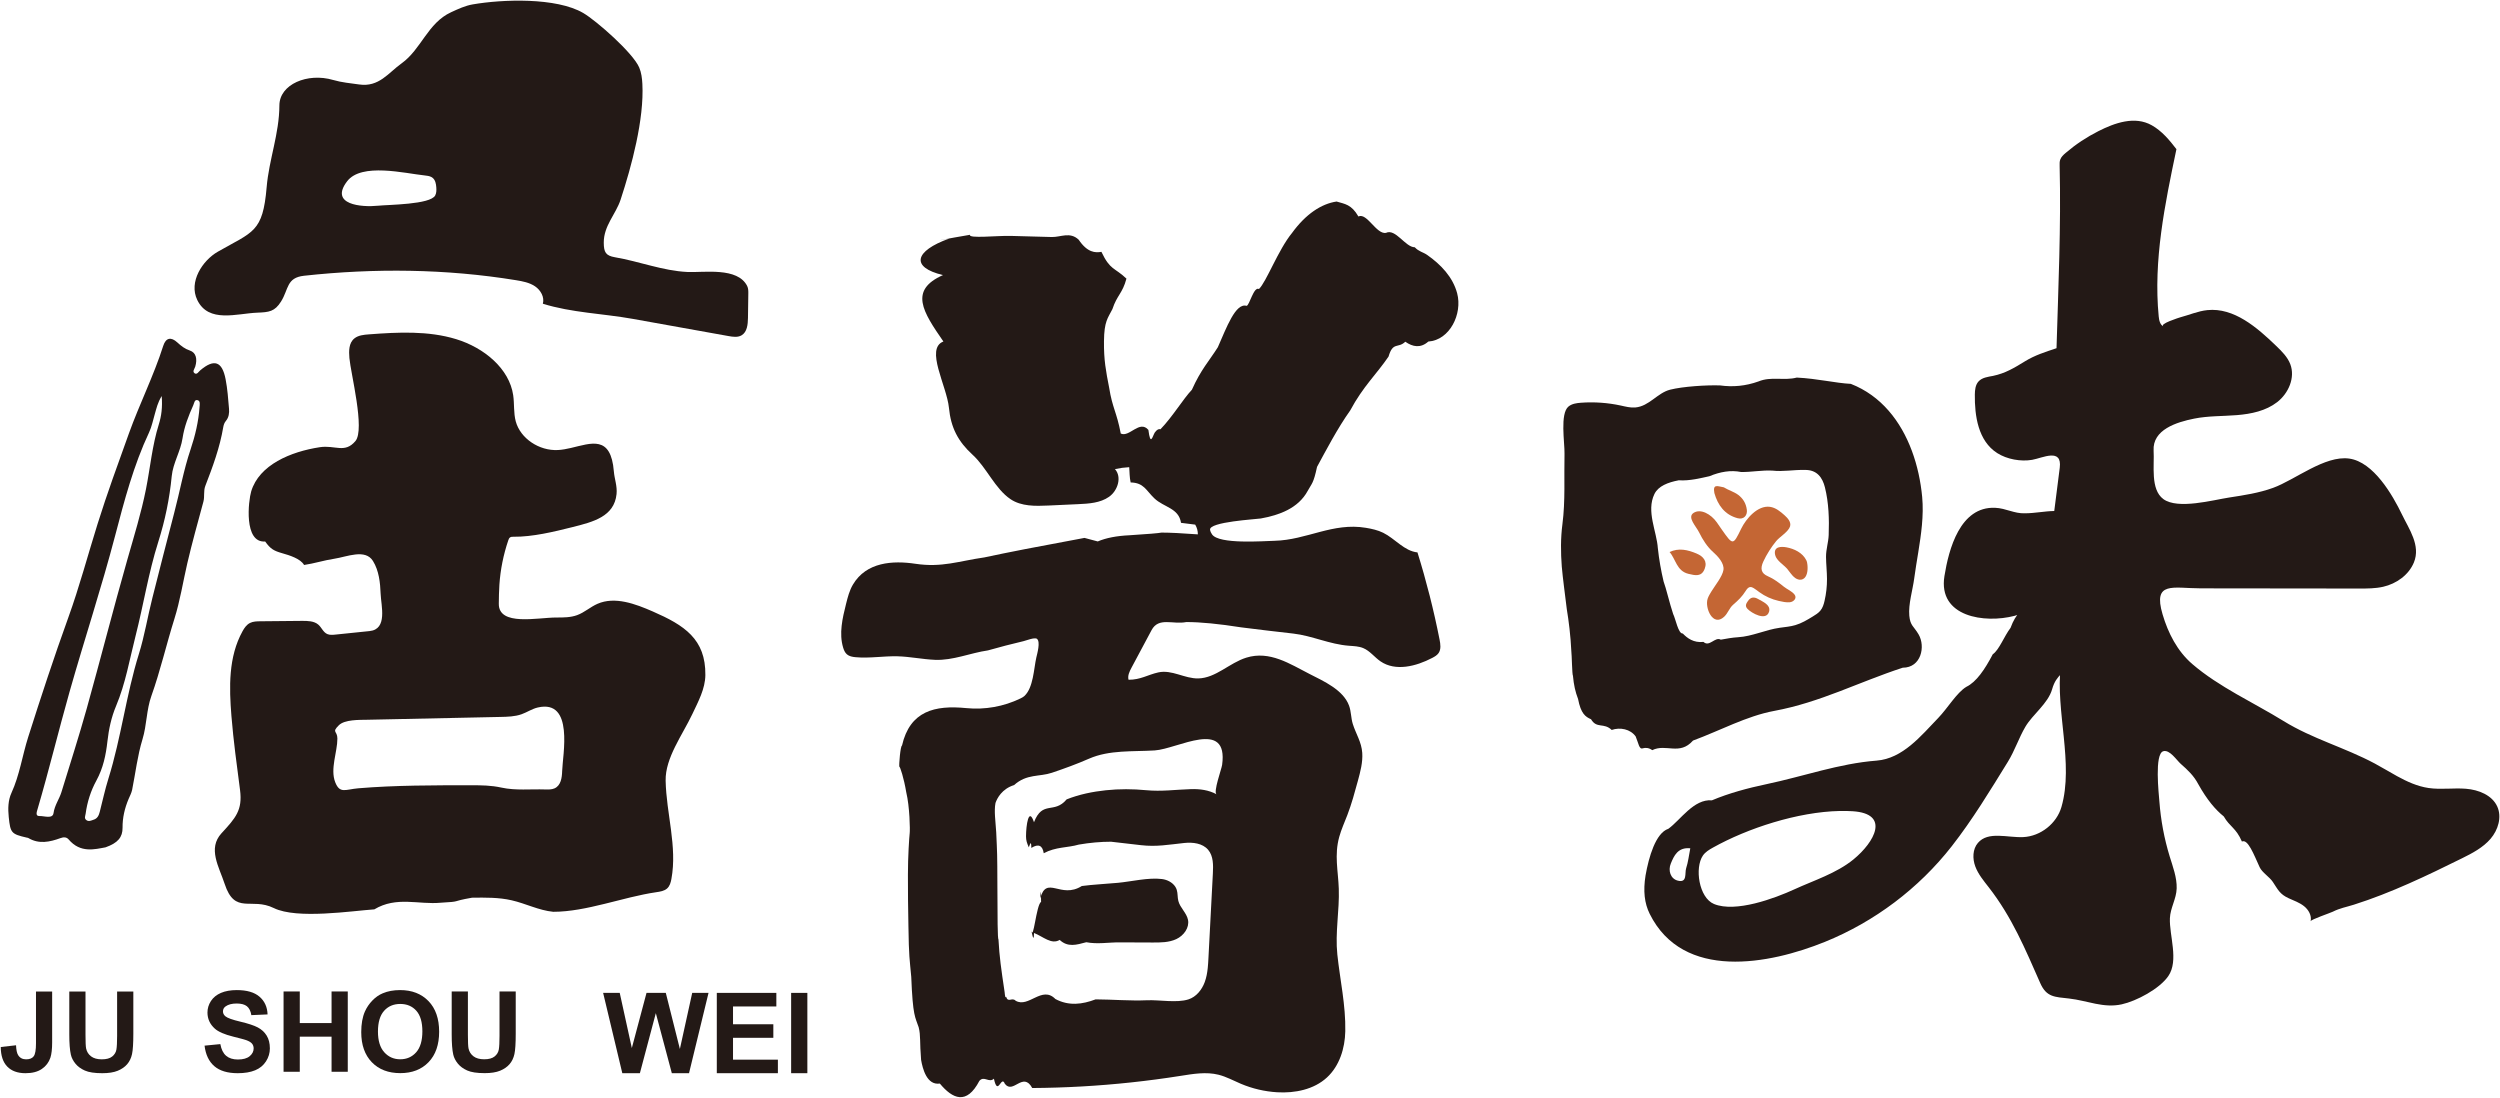 <?xml version="1.0" encoding="UTF-8" standalone="no"?>
<!DOCTYPE svg PUBLIC "-//W3C//DTD SVG 1.1//EN" "http://www.w3.org/Graphics/SVG/1.1/DTD/svg11.dtd">
<svg width="100%" height="100%" viewBox="0 0 2052 901" version="1.1" xmlns="http://www.w3.org/2000/svg" xmlns:xlink="http://www.w3.org/1999/xlink" xml:space="preserve" xmlns:serif="http://www.serif.com/" style="fill-rule:evenodd;clip-rule:evenodd;stroke-linejoin:round;stroke-miterlimit:2;">
    <g transform="matrix(1,0,0,1,-618,-5682)">
        <g transform="matrix(4.167,0,0,4.167,2.27374e-13,4150.24)">
            <g transform="matrix(1,0,0,1,379.81,450.364)">
                <path d="M0,91.889C0.12,92.075 0.217,92.274 0.285,92.489C0.513,93.196 0.418,93.969 0.601,94.688C0.948,96.053 2.24,97.045 2.509,98.428C2.811,99.991 1.646,101.537 0.206,102.209C-1.234,102.883 -2.886,102.889 -4.476,102.881C-6.651,102.873 -8.826,102.864 -11.002,102.854C-13.177,102.844 -15.353,103.25 -17.527,102.825C-19.512,103.358 -21.158,103.862 -22.773,102.369C-24.388,103.344 -25.972,101.744 -27.83,101C-27.83,103.311 -28.354,100.721 -28.354,100.301C-28.004,103.127 -27.366,95.334 -26.434,94.893C-26.434,90.848 -26.608,94.305 -26.608,94.194C-25.33,89.522 -22.596,94.395 -18.408,91.752C-16.354,91.469 -13.431,91.328 -11.271,91.121C-8.597,90.866 -5.27,90.041 -2.616,90.379C-1.587,90.51 -0.551,91.039 0,91.889M6.396,107.899C6.464,107.243 6.499,106.58 6.533,105.924C6.824,100.371 7.114,94.819 7.405,89.266C7.49,87.647 7.52,85.854 6.471,84.618C5.369,83.319 3.447,83.1 1.754,83.278C-1.312,83.604 -3.707,84.061 -6.728,83.711C-8.701,83.483 -10.676,83.256 -12.65,83.028C-14.688,83.028 -16.811,83.217 -19.02,83.596C-21.229,84.244 -23.526,84.012 -25.91,85.297C-26.146,83.748 -26.957,83.373 -28.354,84.25C-28.354,82.043 -28.877,84.541 -28.877,84.075C-29.226,83.268 -29.4,82.77 -29.4,81.981C-29.4,79.844 -28.877,76.051 -27.83,79.19C-26.136,74.803 -23.876,77.653 -21.399,74.688C-18.923,73.7 -16.23,73.16 -13.67,72.891C-11.026,72.612 -8.36,72.627 -5.715,72.881C-2.718,73.168 0.062,72.764 3.073,72.67C4.841,72.614 6.567,72.838 8.14,73.684C7.427,73.301 9.111,68.731 9.227,67.891C10.496,58.676 0.46,64.76 -4.052,65.045C-8.313,65.315 -12.963,64.907 -16.978,66.666C-19.38,67.719 -21.829,68.612 -24.299,69.444C-26.769,70.278 -29.26,69.623 -31.746,71.868C-34.16,72.619 -35.104,74.493 -35.414,75.395C-35.724,76.991 -35.397,79.012 -35.27,81.188C-35.079,85.461 -35.059,85.116 -35.04,91.682C-35.022,97.92 -35.006,102.213 -34.825,102.303C-34.644,105.678 -34.297,108.08 -33.618,112.633C-33.552,113.332 -33.483,113.889 -33.31,113.573C-32.938,114.838 -32.15,113.592 -31.442,114.352C-28.884,115.836 -26.262,111.295 -23.621,114.006C-20.981,115.424 -18.322,115.076 -15.69,114.08C-14.013,114.088 -12.313,114.168 -10.616,114.229C-8.918,114.289 -7.222,114.33 -5.549,114.256C-3.122,114.151 0.286,114.825 2.594,114.084C4.129,113.592 5.24,112.198 5.8,110.686C6.131,109.791 6.298,108.85 6.396,107.899M49.59,-32.572C52.33,-30.666 54.674,-28.183 55.521,-25.009C56.064,-22.968 55.699,-20.66 54.67,-18.826C53.642,-16.992 51.951,-15.634 49.844,-15.496C48.327,-14.136 46.762,-14.439 45.31,-15.461C43.877,-14.072 42.882,-15.537 42.007,-12.535C39.665,-9.088 36.978,-6.64 34.46,-1.925C31.941,1.604 29.593,6.125 27.926,9.188C27.211,12.535 26.887,12.436 26.079,13.928C24.226,17.36 20.463,18.707 16.842,19.358C15.991,19.51 6.573,20.008 6.851,21.598C6.908,21.924 7.047,22.2 7.239,22.487C8.593,24.491 17.392,23.803 19.54,23.752C25.903,23.6 31.014,20.098 37.561,21.198C38.724,21.393 39.891,21.651 40.949,22.172C43.302,23.332 45.095,25.774 47.705,26.039C49.463,31.68 50.916,37.416 52.059,43.213C52.235,44.108 52.383,45.116 51.866,45.868C51.564,46.305 51.081,46.58 50.608,46.826C47.436,48.485 43.373,49.526 40.422,47.498C39.244,46.69 38.355,45.451 37.04,44.895C36.159,44.524 35.179,44.498 34.225,44.428C30.395,44.145 26.954,42.453 23.246,42.028C19.835,41.635 16.41,41.248 12.997,40.805C8.575,40.108 4.972,39.758 2.18,39.758C-0.487,40.291 -3.266,38.719 -4.672,41.354C-5.989,43.821 -7.306,46.287 -8.623,48.752C-9.017,49.491 -9.422,50.319 -9.207,51.125C-6.837,51.139 -5.42,50.139 -3.342,49.676C-0.67,49.082 1.857,50.928 4.542,50.864C8.005,50.78 10.682,47.797 13.99,46.772C18.606,45.342 22.546,47.993 26.475,49.998C29.212,51.395 33.084,53.108 34.229,56.221C34.659,57.389 34.599,58.657 34.963,59.823C35.58,61.793 36.69,63.389 36.83,65.535C36.951,67.389 36.46,69.223 35.973,71.016C35.354,73.295 34.734,75.578 33.889,77.785C33.342,79.211 32.7,80.608 32.295,82.08C31.304,85.676 32.085,88.737 32.207,92.278C32.356,96.602 31.465,100.91 31.921,105.237C32.457,110.305 33.592,115.239 33.487,120.373C33.42,123.725 32.341,127.196 29.875,129.467C27.301,131.84 23.574,132.586 20.079,132.381C17.621,132.235 15.188,131.666 12.919,130.707C11.457,130.09 10.052,129.307 8.512,128.924C6.077,128.319 3.521,128.756 1.043,129.149C-5.396,130.168 -11.889,130.866 -18.398,131.235C-21.653,131.418 -24.913,131.522 -28.173,131.543C-30.011,128.182 -31.923,132.86 -33.571,130.711C-34.285,128.877 -34.946,133.354 -35.726,129.702C-36.681,130.612 -37.656,129.057 -38.586,130.131C-41.108,134.963 -43.866,133.676 -46.376,130.664C-48.944,131.051 -49.774,127.709 -50.068,125.994C-50.362,122.467 -50.121,121.219 -50.546,119.576C-51.233,117.504 -51.695,117.52 -52.007,109.649C-52.318,106.174 -52.479,105.782 -52.564,99.623C-52.648,96.397 -52.657,92.475 -52.663,89.584C-52.669,85.981 -52.406,82.139 -52.315,81.366C-52.225,80.733 -52.305,76.118 -52.996,73.268C-53.454,70.491 -54.218,68.2 -54.35,68.256C-54.457,67.983 -54.143,64.108 -53.83,64.092C-53.053,60.686 -51.44,58.686 -49.245,57.614C-47.05,56.543 -44.273,56.401 -41.169,56.709C-37.529,57.073 -33.793,56.407 -30.503,54.811C-30.223,54.674 -29.942,54.53 -29.715,54.319C-27.949,52.686 -27.868,48.922 -27.374,46.756C-27.213,46.051 -26.503,43.614 -27.255,43.059C-27.706,42.725 -29.374,43.399 -29.896,43.522C-32.245,44.073 -34.579,44.684 -36.902,45.342C-40.404,45.848 -43.776,47.352 -47.329,47.201C-49.794,47.098 -52.229,46.571 -54.695,46.504C-57.46,46.43 -60.229,46.938 -62.983,46.68C-63.583,46.623 -64.215,46.516 -64.672,46.123C-65.063,45.789 -65.272,45.291 -65.421,44.801C-66.266,42.008 -65.558,39.01 -64.849,36.18C-64.521,34.873 -64.184,33.545 -63.498,32.385C-60.856,27.918 -55.646,27.612 -51.172,28.282C-45.954,29.061 -42.689,27.756 -37.601,27.024C-33.299,26.094 -26.726,24.815 -17.885,23.184L-15.268,23.881C-13.641,23.184 -11.547,22.778 -8.986,22.66C-5.383,22.428 -3.289,22.254 -2.706,22.137C-1.078,22.137 1.308,22.254 4.448,22.487C4.448,21.787 4.273,21.151 3.925,20.567L1.133,20.217C0.675,17.272 -2.236,17.188 -4.115,15.395C-5.782,13.805 -6.183,12.317 -8.791,12.26C-9.02,11.278 -8.995,10.237 -9.072,9.252C-9.998,9.299 -10.959,9.428 -11.883,9.631C-10.469,11.192 -11.327,13.883 -13.052,15.092C-14.777,16.301 -17.008,16.44 -19.112,16.535C-21.07,16.627 -23.029,16.717 -24.988,16.807C-27.554,16.926 -30.319,16.991 -32.449,15.557C-35.526,13.483 -37.152,9.338 -39.928,6.803C-42.792,4.186 -44.204,1.473 -44.582,-2.441C-45.02,-6.804 -49.321,-14.103 -45.675,-15.504C-49.742,-21.388 -52.482,-25.599 -45.756,-28.586C-52.218,-30.136 -51.332,-33.332 -44.584,-35.761C-48.945,-34.965 -44.52,-35.838 -40.435,-36.521C-40.806,-35.736 -35.067,-36.377 -32.384,-36.302C-29.7,-36.23 -27.017,-36.158 -24.333,-36.084C-22.584,-36.037 -20.735,-37.183 -19.024,-35.549C-17.314,-33.004 -15.743,-32.945 -14.549,-33.166C-12.808,-29.492 -11.953,-30.109 -9.619,-27.89C-10.393,-24.963 -11.479,-24.636 -12.383,-21.884C-13.287,-20.093 -14.007,-19.49 -14.044,-15.59C-14.089,-11.845 -13.66,-9.672 -13.021,-6.381C-12.384,-2.384 -11.535,-1.599 -10.74,2.625C-9.044,3.448 -7.039,-0.129 -5.298,1.909C-4.876,5.192 -4.502,3.2 -4.044,2.434C-3.6,1.819 -3.234,1.67 -2.919,1.785C-0.489,-0.738 1.483,-4.095 3.275,-6.006C5.066,-10.002 6.677,-11.675 8.38,-14.367C10.083,-18.216 11.879,-23.177 14.044,-22.527C14.624,-22.593 15.439,-26.388 16.486,-25.843C17.947,-27.244 20.281,-33.574 22.994,-36.879C25.706,-40.621 28.797,-42.638 31.773,-43.074C33.408,-42.582 34.689,-42.529 36.071,-40.131C37.744,-40.943 39.594,-36.584 41.488,-36.896C43.383,-37.832 45.321,-34.062 47.17,-34.066C47.992,-33.197 48.808,-33.117 49.59,-32.572" style="fill:rgb(35,25,22);fill-rule:nonzero;"/>
            </g>
            <g transform="matrix(1,0,0,1,155.397,578.988)">
                <path d="M0,-16.09L3.183,-16.09L3.183,-6.076C3.183,-4.766 3.068,-3.76 2.837,-3.055C2.528,-2.133 1.967,-1.395 1.154,-0.838C0.341,-0.279 -0.731,0 -2.062,0C-3.623,0 -4.824,-0.438 -5.667,-1.313C-6.507,-2.186 -6.932,-3.467 -6.939,-5.158L-3.929,-5.502C-3.892,-4.598 -3.759,-3.957 -3.529,-3.582C-3.184,-3.016 -2.659,-2.731 -1.954,-2.731C-1.242,-2.731 -0.739,-2.934 -0.443,-3.34C-0.149,-3.746 0,-4.59 0,-5.871L0,-16.09Z" style="fill:rgb(35,25,22);fill-rule:nonzero;"/>
            </g>
            <g transform="matrix(1,0,0,1,161.957,578.988)">
                <path d="M0,-16.09L3.193,-16.09L3.193,-7.522C3.193,-6.162 3.233,-5.281 3.313,-4.877C3.449,-4.231 3.774,-3.709 4.289,-3.319C4.804,-2.926 5.506,-2.731 6.398,-2.731C7.306,-2.731 7.988,-2.914 8.449,-3.285C8.909,-3.658 9.186,-4.111 9.28,-4.651C9.373,-5.192 9.42,-6.086 9.42,-7.338L9.42,-16.09L12.614,-16.09L12.614,-7.781C12.614,-5.881 12.528,-4.541 12.355,-3.756C12.183,-2.971 11.864,-2.311 11.4,-1.77C10.936,-1.231 10.316,-0.801 9.539,-0.481C8.762,-0.16 7.748,0 6.496,0C4.985,0 3.839,-0.174 3.059,-0.524C2.278,-0.873 1.661,-1.324 1.208,-1.883C0.755,-2.44 0.456,-3.026 0.313,-3.637C0.104,-4.543 0,-5.881 0,-7.651L0,-16.09Z" style="fill:rgb(35,25,22);fill-rule:nonzero;"/>
            </g>
            <g transform="matrix(1,0,0,1,188.602,568.045)">
                <path d="M0,5.515L3.109,5.212C3.295,6.255 3.675,7.021 4.247,7.511C4.819,8.001 5.59,8.245 6.562,8.245C7.59,8.245 8.365,8.029 8.887,7.593C9.409,7.158 9.669,6.648 9.669,6.066C9.669,5.691 9.56,5.372 9.34,5.109C9.12,4.849 8.737,4.62 8.191,4.425C7.817,4.296 6.964,4.066 5.634,3.736C3.921,3.31 2.72,2.79 2.029,2.171C1.058,1.3 0.572,0.238 0.572,-1.014C0.572,-1.819 0.8,-2.573 1.257,-3.274C1.714,-3.975 2.373,-4.508 3.232,-4.878C4.092,-5.243 5.129,-5.428 6.345,-5.428C8.332,-5.428 9.826,-4.993 10.829,-4.12C11.833,-3.251 12.359,-2.089 12.41,-0.635L9.216,-0.495C9.08,-1.309 8.787,-1.891 8.336,-2.251C7.887,-2.606 7.212,-2.784 6.314,-2.784C5.385,-2.784 4.659,-2.592 4.134,-2.21C3.795,-1.967 3.626,-1.639 3.626,-1.229C3.626,-0.854 3.785,-0.534 4.102,-0.268C4.504,0.07 5.482,0.421 7.037,0.788C8.59,1.156 9.739,1.535 10.484,1.927C11.229,2.32 11.812,2.855 12.232,3.535C12.652,4.214 12.864,5.056 12.864,6.056C12.864,6.96 12.612,7.81 12.107,8.601C11.604,9.392 10.892,9.98 9.972,10.365C9.05,10.749 7.903,10.943 6.529,10.943C4.529,10.943 2.993,10.48 1.921,9.558C0.85,8.632 0.209,7.285 0,5.515" style="fill:rgb(35,25,22);fill-rule:nonzero;"/>
            </g>
            <g transform="matrix(1,0,0,1,204.163,562.888)">
                <path d="M0,15.818L0,0L3.194,0L3.194,6.226L9.454,6.226L9.454,0L12.647,0L12.647,15.818L9.454,15.818L9.454,8.902L3.194,8.902L3.194,15.818L0,15.818Z" style="fill:rgb(35,25,22);fill-rule:nonzero;"/>
            </g>
            <g transform="matrix(1,0,0,1,222.756,570.805)">
                <path d="M0,-0.019C0,1.772 0.413,3.131 1.24,4.053C2.068,4.979 3.118,5.442 4.391,5.442C5.665,5.442 6.71,4.983 7.526,4.067C8.343,3.149 8.75,1.772 8.75,-0.064C8.75,-1.874 8.353,-3.228 7.558,-4.119C6.763,-5.011 5.708,-5.458 4.391,-5.458C3.075,-5.458 2.014,-5.007 1.208,-4.103C0.402,-3.201 0,-1.839 0,-0.019M-3.292,0.09C-3.292,-1.523 -3.05,-2.874 -2.569,-3.968C-2.209,-4.775 -1.718,-5.496 -1.095,-6.138C-0.474,-6.779 0.208,-7.253 0.95,-7.56C1.935,-7.98 3.071,-8.189 4.358,-8.189C6.69,-8.189 8.555,-7.464 9.955,-6.019C11.353,-4.574 12.053,-2.56 12.053,0.014C12.053,2.567 11.358,4.567 9.97,6.008C8.582,7.45 6.726,8.17 4.402,8.17C2.05,8.17 0.179,7.454 -1.209,6.018C-2.597,4.583 -3.292,2.606 -3.292,0.09" style="fill:rgb(35,25,22);fill-rule:nonzero;"/>
            </g>
            <g transform="matrix(1,0,0,1,237.281,578.976)">
                <path d="M0,-16.088L3.193,-16.088L3.193,-7.52C3.193,-6.16 3.233,-5.279 3.313,-4.875C3.449,-4.229 3.774,-3.709 4.289,-3.317C4.803,-2.924 5.506,-2.729 6.398,-2.729C7.305,-2.729 7.988,-2.914 8.448,-3.283C8.909,-3.656 9.186,-4.109 9.28,-4.65C9.373,-5.19 9.42,-6.086 9.42,-7.336L9.42,-16.088L12.613,-16.088L12.613,-7.779C12.613,-5.881 12.528,-4.539 12.355,-3.754C12.183,-2.971 11.864,-2.309 11.4,-1.77C10.936,-1.231 10.315,-0.799 9.538,-0.479C8.761,-0.158 7.748,0 6.496,0C4.985,0 3.839,-0.174 3.059,-0.522C2.278,-0.871 1.661,-1.324 1.208,-1.883C0.755,-2.44 0.456,-3.025 0.312,-3.635C0.104,-4.541 0,-5.881 0,-7.65L0,-16.088Z" style="fill:rgb(35,25,22);fill-rule:nonzero;"/>
            </g>
            <g transform="matrix(1,0,0,1,270.887,563.167)">
                <path d="M0,15.82L-3.777,0L-0.507,0L1.877,10.865L4.77,0L8.567,0L11.342,11.05L13.77,0L16.985,0L13.143,15.82L9.755,15.82L6.604,3.992L3.464,15.82L0,15.82Z" style="fill:rgb(35,25,22);fill-rule:nonzero;"/>
            </g>
            <g transform="matrix(1,0,0,1,289.501,563.167)">
                <path d="M0,15.82L0,0L11.729,0L11.729,2.675L3.194,2.675L3.194,6.181L11.137,6.181L11.137,8.849L3.194,8.849L3.194,13.154L12.032,13.154L12.032,15.82L0,15.82Z" style="fill:rgb(35,25,22);fill-rule:nonzero;"/>
            </g>
            <g transform="matrix(1,0,0,1,2.016,464.453)">
                <rect x="302.128" y="98.714" width="3.195" height="15.82" style="fill:rgb(35,25,22);"/>
            </g>
            <g transform="matrix(1,0,0,1,166.719,440.521)">
                <path d="M0,88.545C0.79,88.316 1.059,87.68 1.24,86.979C1.802,84.805 2.268,82.602 2.937,80.461C5.457,72.399 6.433,63.959 8.942,55.904C10.075,52.266 10.668,48.518 11.606,44.846C13.025,39.289 14.415,33.723 15.883,28.18C16.994,23.986 17.741,19.707 19.135,15.572C20.035,12.9 20.696,10.104 20.897,7.244C20.933,6.742 21.07,6.076 20.55,5.906C19.896,5.693 19.85,6.473 19.671,6.869C18.729,8.965 17.891,11.094 17.545,13.395C17.158,15.975 15.663,18.299 15.416,20.856C14.986,25.303 14.105,29.588 12.752,33.852C10.837,39.891 9.863,46.182 8.296,52.32C7.113,56.957 6.323,61.693 4.447,66.149C3.519,68.356 3.015,70.711 2.749,73.109C2.452,75.793 1.908,78.389 0.574,80.826C-0.524,82.832 -1.235,85.047 -1.542,87.354C-1.601,87.787 -1.867,88.25 -1.415,88.6C-0.948,88.963 -0.462,88.705 0,88.545M13.439,5.082C12.625,6.426 12.417,7.504 12.106,8.545C11.735,9.787 11.495,11.096 10.949,12.256C7.893,18.76 6.075,25.69 4.273,32.57C1.565,42.908 -1.79,53.047 -4.703,63.316C-6.879,70.99 -8.745,78.742 -10.996,86.391C-11.16,86.949 -11.5,87.842 -10.648,87.811C-9.704,87.775 -8.04,88.436 -7.868,87.234C-7.644,85.664 -6.741,84.502 -6.312,83.106C-4.63,77.617 -2.866,72.152 -1.323,66.627C1.402,56.871 3.896,47.049 6.671,37.309C7.984,32.699 9.408,28.121 10.342,23.422C11.188,19.174 11.562,14.838 12.871,10.668C13.382,9.041 13.62,7.283 13.439,5.082M2.376,93.977C0.299,94.352 -2.563,95.168 -4.869,92.445C-5.324,91.906 -5.895,91.943 -6.513,92.166C-8.624,92.93 -10.741,93.397 -12.846,92.133C-12.928,92.086 -13.039,92.086 -13.136,92.063C-16.18,91.359 -16.369,91.158 -16.689,88.008C-16.854,86.399 -16.829,84.729 -16.165,83.281C-14.546,79.752 -14.019,75.914 -12.857,72.256C-10.348,64.361 -7.769,56.498 -4.952,48.703C-2.766,42.654 -1.111,36.412 0.812,30.266C2.688,24.266 4.854,18.369 6.98,12.453C9.074,6.633 11.86,1.102 13.738,-4.793C14.253,-6.41 15.272,-6.623 16.523,-5.471C17.265,-4.787 17.99,-4.211 18.99,-3.881C20.196,-3.482 20.503,-2.226 20.047,-0.711C19.917,-0.279 19.397,0.274 19.96,0.621C20.401,0.895 20.721,0.279 21.044,0.008C23.766,-2.289 25.343,-1.775 26.029,1.775C26.398,3.682 26.534,5.637 26.699,7.574C26.771,8.416 26.676,9.281 26.084,9.984C25.785,10.34 25.642,10.762 25.565,11.213C24.89,15.221 23.493,19.01 22.035,22.777C21.641,23.793 21.931,24.859 21.656,25.885C20.57,29.93 19.426,33.961 18.481,38.041C17.638,41.686 17.063,45.399 15.94,48.975C14.355,54.022 13.179,59.188 11.4,64.178C10.423,66.918 10.508,69.902 9.66,72.678C8.665,75.936 8.284,79.313 7.619,82.635C7.494,83.258 7.175,83.846 6.923,84.441C6.154,86.256 5.711,88.141 5.73,90.115C5.747,91.971 4.823,93.111 2.376,93.977" style="fill:rgb(35,25,22);fill-rule:nonzero;"/>
            </g>
            <g transform="matrix(1,0,0,1,241.121,459.154)">
                <path d="M0,63.117C2.094,63.117 3.928,63.133 5.955,63.576C8.762,64.189 11.665,63.847 14.587,63.943C15.208,63.961 15.858,63.976 16.417,63.728C17.675,63.168 17.88,61.629 17.917,60.344C18.008,57.172 20.304,46.137 13.123,47.797C11.992,48.058 11.029,48.73 9.942,49.121C8.623,49.594 7.172,49.629 5.756,49.658C-2.988,49.844 -11.732,50.027 -20.476,50.215C-22.007,50.246 -24.917,50.15 -26.073,51.301C-27.536,52.756 -26.357,52.355 -26.355,53.912C-26.351,56.56 -27.811,59.898 -26.781,62.523C-25.869,64.846 -24.773,63.926 -22.208,63.711C-14.969,63.107 -7.283,63.117 0,63.117M19.633,-3.321C23.666,-4.254 27.518,-5.904 28.102,1.301C28.22,2.767 28.792,4.176 28.634,5.756C28.187,10.197 24.016,11.246 19.945,12.267C16.317,13.179 12.059,14.209 8.333,14.166C8.109,14.164 7.872,14.164 7.686,14.279C7.474,14.406 7.383,14.644 7.308,14.867C6.345,17.703 5.756,20.646 5.556,23.611C5.472,24.857 5.456,26.105 5.44,27.349C5.383,31.847 13.125,30.066 16.788,30.074C18.164,30.078 19.579,30.076 20.859,29.609C22.32,29.078 23.466,27.992 24.885,27.373C28.318,25.875 32.338,27.385 35.771,28.885C41.972,31.592 46.207,34.306 46.127,41.414C46.097,44.107 44.736,46.611 43.569,49.08C41.599,53.246 38.211,57.724 38.302,62.215C38.433,68.699 40.619,75.189 39.437,81.584C39.31,82.267 39.119,82.992 38.568,83.467C38.018,83.943 37.224,84.072 36.479,84.179C29.834,85.148 22.716,88.041 16.153,88.041C13.314,87.76 10.738,86.408 7.965,85.775C5.427,85.193 2.777,85.23 0.162,85.265C-4.331,86.051 -1.656,86.004 -6.013,86.254C-10.37,86.664 -14.699,84.931 -19.08,87.562C-23.461,87.855 -34.306,89.551 -38.87,87.308C-43.348,85.107 -46.534,88.726 -48.568,82.525C-49.65,79.222 -51.951,75.57 -49.174,72.562C-46.412,69.57 -45.018,68.027 -45.528,64.08C-46.157,59.217 -46.831,54.375 -47.226,49.49C-47.683,43.82 -47.841,37.84 -45.036,32.771C-44.684,32.137 -44.255,31.494 -43.575,31.15C-42.95,30.834 -42.206,30.822 -41.494,30.816C-38.772,30.791 -36.051,30.763 -33.329,30.738C-32.197,30.728 -30.945,30.76 -30.118,31.471C-29.454,32.039 -29.162,32.98 -28.34,33.336C-27.85,33.545 -27.28,33.494 -26.743,33.439C-24.498,33.209 -22.254,32.978 -20.009,32.746C-16.425,32.379 -17.748,27.773 -17.838,25.39C-17.919,23.232 -18.16,20.857 -19.345,18.943C-20.87,16.482 -24.478,18.125 -26.967,18.498C-28.984,18.803 -30.902,19.428 -32.918,19.726C-33.627,18.472 -35.829,17.808 -37.207,17.416C-38.886,16.933 -39.525,16.58 -40.584,15.101C-44.833,15.42 -43.887,7.08 -43.334,5.234C-41.766,0 -35.549,-2.6 -29.818,-3.473C-26.788,-3.934 -24.906,-2.188 -22.803,-4.68C-20.874,-6.967 -23.736,-18.047 -23.989,-21.026C-24.105,-22.408 -24.129,-24.012 -22.986,-24.916C-22.227,-25.518 -21.157,-25.625 -20.159,-25.699C-14.396,-26.137 -8.452,-26.434 -2.965,-24.756C2.522,-23.078 7.51,-18.977 8.276,-13.705C8.523,-11.996 8.329,-10.237 8.776,-8.565C9.671,-5.223 13.369,-2.715 17.105,-2.916C17.937,-2.961 18.789,-3.125 19.633,-3.321" style="fill:rgb(35,25,22);fill-rule:nonzero;"/>
            </g>
            <g transform="matrix(1,0,0,1,234.037,395.045)">
                <path d="M0,11.042C-0.942,12.853 -9.239,12.858 -11.313,13.073C-14.457,13.397 -20.909,12.903 -17.351,8.253C-14.522,4.552 -6.006,6.698 -2.057,7.108C-1.62,7.153 -1.161,7.21 -0.777,7.407C-0.671,7.462 -0.571,7.528 -0.479,7.608C0.027,8.04 0.159,8.763 0.209,9.427C0.251,9.974 0.253,10.552 0,11.042M61.451,28.894C59.572,25.114 52.913,26.271 49.68,26.122C44.86,25.901 40.179,24.036 35.4,23.22C33.593,22.911 33.21,22.239 33.199,20.362C33.178,17.007 35.562,14.776 36.511,11.888C38.69,5.251 41.172,-3.954 40.802,-10.938C40.744,-12.036 40.609,-13.145 40.179,-14.157C38.938,-17.067 31.734,-23.378 29.167,-24.884C23.853,-28 13.212,-27.597 7.395,-26.589C5.895,-26.33 4.551,-25.696 3.141,-25.05C-1.49,-22.931 -2.729,-17.761 -6.627,-14.97C-9.245,-13.095 -11.071,-10.253 -14.973,-10.813C-16.697,-11.062 -18.397,-11.198 -20.1,-11.698C-25.175,-13.188 -30.684,-10.833 -30.696,-6.69C-30.713,-1.128 -32.744,3.985 -33.203,9.403C-33.963,18.364 -35.859,18.138 -42.816,22.124C-45.857,23.864 -48.595,28.073 -46.874,31.634C-44.64,36.255 -39.07,34.29 -35.05,34.136C-32.727,34.048 -31.615,33.927 -30.368,31.937C-28.849,29.515 -29.329,27.247 -25.843,26.864C-11.969,25.351 2.113,25.493 15.888,27.735C17.206,27.95 18.564,28.202 19.669,28.952C20.774,29.702 21.559,31.087 21.2,32.374C26.82,34.142 33.099,34.315 38.906,35.358C45.195,36.487 51.484,37.616 57.772,38.745C58.635,38.901 59.584,39.042 60.341,38.599C61.439,37.956 61.584,36.454 61.603,35.181C61.625,33.593 61.648,32.005 61.671,30.417C61.678,29.899 61.681,29.358 61.451,28.894" style="fill:rgb(35,25,22);fill-rule:nonzero;"/>
            </g>
            <g transform="matrix(1,0,0,1,474.868,480.949)">
                <path d="M0,-5.313L-0.003,-5.375C0.232,-3.167 0.617,-0.983 1.127,1.177C1.637,2.529 2.273,5.38 3.013,7.593C3.498,8.537 4.021,11.527 4.907,11.431C5.794,12.351 7.045,13.302 8.985,13.083C10.14,14.179 11.27,11.992 12.398,12.644C13.526,12.441 14.653,12.23 15.804,12.162C18.601,11.994 21.215,10.687 24.023,10.298C25.048,10.158 26.09,10.068 27.072,9.781C28.316,9.417 29.41,8.753 30.483,8.099C31.03,7.765 31.587,7.423 31.984,6.958C32.468,6.39 32.676,5.685 32.835,4.994C33.16,3.576 33.321,2.13 33.314,0.685C33.308,-0.766 33.136,-2.213 33.124,-3.665C33.112,-5.135 33.594,-6.522 33.647,-7.959C33.764,-11.069 33.668,-14.317 32.903,-17.37C32.674,-18.286 32.296,-19.161 31.664,-19.795C31.031,-20.43 30.145,-20.825 28.897,-20.788C26.732,-20.838 24.636,-20.417 22.566,-20.657C20.497,-20.772 18.456,-20.35 16.4,-20.383C14.345,-20.795 12.274,-20.432 10.149,-19.551C8.563,-19.208 6.24,-18.594 4.123,-18.751C2.005,-18.348 0.092,-17.627 -0.676,-16.051C-2.337,-12.639 -0.206,-8.682 0,-5.313M52.012,-9.899C51.688,-6.37 50.944,-2.817 50.493,0.601C50.196,2.847 49.321,5.667 49.526,7.917C49.709,9.916 50.412,9.982 51.364,11.617C52.752,14.003 51.856,18.166 48.237,18.166C39.513,21.013 32.006,24.992 22.908,26.677C20.192,27.181 17.522,28.154 14.868,29.244C12.214,30.333 9.575,31.541 6.923,32.519C4.27,35.523 1.603,33.062 -1.108,34.408C-1.748,33.935 -2.44,33.882 -2.955,34.041C-3.694,34.341 -3.805,33.037 -4.373,31.705C-5.413,30.259 -7.43,29.849 -9.094,30.427C-10.652,28.925 -12.034,30.234 -13.162,28.32C-14.291,27.83 -15.167,27.191 -15.717,24.333C-16.267,22.89 -16.555,21.599 -16.727,19.749C-16.898,19.582 -16.954,15.468 -17.039,15.019C-17.188,11.867 -17.556,8.929 -17.937,6.644C-18.318,3.509 -18.715,0.636 -18.926,-1.745C-19.137,-4.538 -19.162,-7.329 -18.8,-10.108C-18.203,-14.69 -18.497,-19.364 -18.388,-23.963C-18.335,-26.157 -19.32,-31.877 -17.603,-33.284C-16.925,-33.838 -16.001,-33.965 -15.128,-34.028C-12.508,-34.217 -9.859,-34.028 -7.292,-33.471C-6.351,-33.266 -5.399,-33.01 -4.439,-33.094C-1.701,-33.334 -0.105,-35.959 2.418,-36.598C4.946,-37.237 9.631,-37.532 12.253,-37.438C14.771,-37.088 17.289,-37.313 19.808,-38.217C22.326,-39.264 24.845,-38.321 27.364,-38.983C31.48,-38.776 35.01,-37.889 38.007,-37.745C41.004,-36.577 43.469,-34.735 45.455,-32.456C49.427,-27.901 51.485,-21.602 52.063,-15.475C52.236,-13.641 52.184,-11.774 52.012,-9.899M6.387,53.736C3.937,53.494 3.174,55.214 2.544,56.755C1.989,58.111 2.474,59.726 3.906,60.105C5.855,60.617 5.262,58.625 5.57,57.675C5.974,56.437 6.114,55.115 6.387,53.736M35.842,46.388C27.56,46.556 17.668,49.785 10.828,53.613C10.095,54.023 9.349,54.472 8.872,55.166C7.219,57.568 8.076,63.478 11.058,64.71C15.308,66.462 23.011,63.607 26.931,61.804C30.652,60.093 35.191,58.662 38.523,55.935C42.699,52.521 45.822,46.9 38.344,46.437C37.53,46.386 36.694,46.371 35.842,46.388M82.839,7.835C82.996,7.791 83.153,8.96 83.142,10.484C83.05,13.382 82.377,16.49 81.07,16.726C80.155,19.611 78.554,19.265 77.659,22.406C76.855,25.23 73.842,27.341 72.396,29.791C71.104,31.978 70.329,34.453 68.924,36.73C65.431,42.386 61.985,48.091 57.884,53.339C51.392,61.642 42.679,68.207 32.912,72.166C21.953,76.607 4.969,79.896 -1.611,66.646C-2.648,64.558 -2.917,62.136 -2.424,59.068C-1.788,55.484 -0.444,50.73 2.069,49.894C4.454,48.177 7.066,43.984 10.651,44.289C13.983,42.886 17.684,41.886 21.437,41.095C28.655,39.578 35.687,37.039 43.083,36.468C48.235,36.068 51.829,31.589 55.223,28.068C57.134,26.085 58.837,23.105 60.76,21.935C62.716,20.994 64.398,18.527 65.969,15.519C67.218,14.681 68.228,11.935 69.466,10.322C70.517,7.437 71.908,6.458 73.393,5.582C75.136,3.789 77.063,2.652 78.985,4.271C81.021,6.656 82.063,5.08 82.839,7.835M106.442,41.095C105.579,39.449 104.371,38.312 102.997,37.107C102.188,36.398 100.814,34.23 99.547,34.621C97.788,35.162 98.673,42.996 98.793,44.574C99.068,48.214 99.743,51.826 100.81,55.318C101.432,57.355 102.255,59.47 102.193,61.636C102.136,63.705 100.944,65.47 100.859,67.505C100.718,70.898 102.652,75.841 100.551,78.902C98.819,81.425 94.272,83.835 91.361,84.476C87.76,85.271 84.619,83.74 81,83.33C78.193,83.011 76.556,83.093 75.326,80.306C72.368,73.595 69.757,67.3 65.164,61.406C64.162,60.119 63.095,58.839 62.526,57.312C61.957,55.783 61.983,53.917 63.042,52.677C65.074,50.3 68.878,51.687 72.002,51.531C75.398,51.359 78.553,48.861 79.497,45.595C81.964,37.064 78.302,26.695 79.358,17.826C79.688,15.058 81.66,7.572 78.3,5.781C76.04,4.578 72.379,7.394 70.241,7.953C64.384,9.484 55.157,8.181 56.446,0.128C57.297,-5.18 59.522,-13.622 66.43,-13.333C68.577,-13.243 70.21,-12.157 72.319,-12.25C74.23,-12.25 76.149,-12.667 78.079,-12.7C78.439,-15.54 78.8,-18.381 79.161,-21.221C79.665,-25.192 75.756,-23.129 73.711,-22.778C71.486,-22.395 68.755,-22.889 66.847,-24.106C63.051,-26.528 62.391,-31.499 62.436,-35.629C62.445,-36.547 62.545,-37.542 63.162,-38.219C63.862,-38.991 65,-39.124 66.023,-39.317C68.434,-39.815 70.235,-40.911 72.291,-42.174C74.281,-43.399 76.252,-44.001 78.526,-44.768C78.876,-56.745 79.431,-68.678 79.14,-80.721C79.13,-81.118 79.121,-81.526 79.251,-81.903C79.436,-82.444 79.877,-82.85 80.312,-83.221C82.282,-84.905 84.454,-86.35 86.768,-87.518C89.982,-89.141 93.934,-90.584 97.31,-88.668C99.277,-87.553 100.769,-85.77 102.145,-83.975C99.867,-73.12 97.578,-62.059 98.655,-51.02C98.73,-50.243 98.924,-49.327 99.646,-49.028C98.494,-49.504 102.895,-50.85 102.874,-50.844C104.654,-51.309 106.396,-52.086 108.249,-52.272C113.487,-52.797 118.005,-48.874 121.795,-45.219C122.897,-44.155 124.034,-43.043 124.578,-41.61C125.579,-38.973 124.22,-35.875 121.991,-34.147C119.763,-32.418 116.864,-31.815 114.054,-31.586C111.242,-31.358 108.394,-31.452 105.628,-30.895C102.202,-30.208 97.396,-28.733 97.651,-24.579C97.828,-21.698 96.98,-16.967 99.563,-15.053C102.416,-12.942 109.397,-14.879 112.554,-15.36C115.469,-15.805 118.406,-16.254 121.179,-17.258C125.513,-18.829 131.381,-23.696 136.176,-23.028C140.979,-22.36 144.718,-15.864 146.592,-11.973C147.957,-9.141 150.292,-5.913 148.922,-2.571C147.907,-0.096 145.476,1.63 142.866,2.224C141.327,2.574 139.733,2.574 138.155,2.572C127.766,2.56 117.376,2.546 106.985,2.535C101.471,2.529 97.469,1.037 99.414,7.648C100.5,11.335 102.316,14.902 105.271,17.445C110.523,21.968 117.336,25.027 123.214,28.65C129.005,32.22 135.212,33.837 141.216,37.041C142.693,37.83 144.143,38.724 145.62,39.535C147.581,40.609 149.594,41.533 151.793,41.859C154.236,42.222 156.732,41.812 159.195,42.013C161.657,42.214 164.312,43.253 165.337,45.501C166.286,47.585 165.512,50.134 164.019,51.871C162.525,53.609 160.435,54.701 158.382,55.716C151.541,59.103 144.398,62.537 137.105,64.843C135.563,65.332 134.396,65.5 132.928,66.236C132.412,66.494 128.656,67.755 128.576,68.107C128.829,67 128.178,65.855 127.291,65.146C126.405,64.437 125.311,64.054 124.276,63.587C122.485,62.779 122.129,61.849 121.135,60.363C120.472,59.371 119.012,58.5 118.535,57.457C117.378,54.929 116.219,51.845 115.045,52.404C113.871,49.685 112.683,49.56 111.469,47.46C109.85,46.16 108.184,44.218 106.442,41.095" style="fill:rgb(35,25,22);fill-rule:nonzero;"/>
            </g>
            <g transform="matrix(1,0,0,1,491.284,486.511)">
                <path d="M0,-14.783C-1.612,-11.476 -1.613,-11.476 -3.794,-14.566C-4.139,-15.056 -4.471,-15.554 -4.817,-16.043C-5.968,-17.662 -8.007,-18.789 -9.381,-17.89C-10.7,-17.027 -8.888,-15.273 -8.284,-14.035C-7.598,-12.625 -6.685,-11.197 -5.523,-10.172C-4.623,-9.375 -3.298,-7.971 -3.498,-6.65C-3.693,-5.367 -5.193,-3.533 -5.869,-2.418C-6.146,-1.961 -6.432,-1.504 -6.606,-1C-7.214,0.752 -5.601,4.643 -3.368,2.576C-2.606,1.873 -2.37,0.877 -1.575,0.188C-0.584,-0.672 0.172,-1.39 0.884,-2.523C1.099,-2.863 1.366,-3.24 1.767,-3.281C2.014,-3.308 2.254,-3.195 2.468,-3.066C2.85,-2.836 3.194,-2.551 3.555,-2.289C4.701,-1.453 6.022,-0.861 7.404,-0.549C8.077,-0.396 8.885,-0.217 9.578,-0.289C10.363,-0.371 11.026,-1.115 10.514,-1.789C9.995,-2.474 9.067,-2.818 8.41,-3.347C7.428,-4.137 6.418,-4.912 5.252,-5.412C3.906,-5.988 3.719,-6.926 4.36,-8.316C4.996,-9.695 5.927,-11.162 6.89,-12.336C7.607,-13.209 9.337,-14.187 9.633,-15.263C9.857,-16.08 9.182,-16.846 8.551,-17.412C7.712,-18.166 6.785,-18.928 5.668,-19.084C3.239,-19.426 0.946,-16.726 0,-14.783" style="fill:rgb(196,102,52);fill-rule:nonzero;"/>
            </g>
            <g transform="matrix(1,0,0,1,496.797,487.129)">
                <path d="M0,0.849C0.28,-0.432 -1.308,-1.026 -2.156,-1.53C-2.965,-2.008 -3.649,-1.95 -4.193,-1.141C-4.525,-0.649 -4.833,-0.19 -4.266,0.408C-3.482,1.234 -0.604,2.857 -0.033,0.976C-0.02,0.933 -0.009,0.892 0,0.849" style="fill:rgb(196,102,52);fill-rule:nonzero;"/>
            </g>
            <g transform="matrix(1,0,0,1,477.149,480.357)">
                <path d="M0,-4.016C1.828,-4.893 3.614,-4.459 5.335,-3.735C6.622,-3.192 7.532,-2.243 6.94,-0.715C6.324,0.877 5.122,0.609 3.738,0.269C1.389,-0.305 1.27,-2.631 0.002,-4.055C-0.003,-4.073 0,-4.016 0,-4.016" style="fill:rgb(196,102,52);fill-rule:nonzero;"/>
            </g>
            <g transform="matrix(1,0,0,1,487.859,469.224)">
                <path d="M0,-5.639C0.95,-5.049 2.001,-4.778 2.855,-4.139C3.711,-3.477 4.371,-2.575 4.538,-1.19C4.663,-0.157 3.972,0.775 2.722,0.445C1.454,0.111 0.478,-0.534 -0.267,-1.391C-1.011,-2.25 -1.523,-3.321 -1.86,-4.508C-2.218,-6.414 -1.19,-5.836 0,-5.639" style="fill:rgb(196,102,52);fill-rule:nonzero;"/>
            </g>
            <g transform="matrix(1,0,0,1,502.784,475.201)">
                <path d="M0,6.581C-0.395,6.544 -0.79,6.335 -1.107,6.052C-1.607,5.608 -1.976,5.003 -2.412,4.477C-3.083,3.669 -4.552,2.833 -4.811,1.722C-5.216,-0.021 -3.566,0.013 -2.542,0.21C-1.109,0.483 0.578,1.231 1.332,2.767C1.469,3.044 1.517,3.368 1.549,3.686C1.655,4.737 1.5,6.034 0.66,6.462C0.45,6.569 0.226,6.602 0,6.581" style="fill:rgb(196,102,52);fill-rule:nonzero;"/>
            </g>
        </g>
    </g>
</svg>
